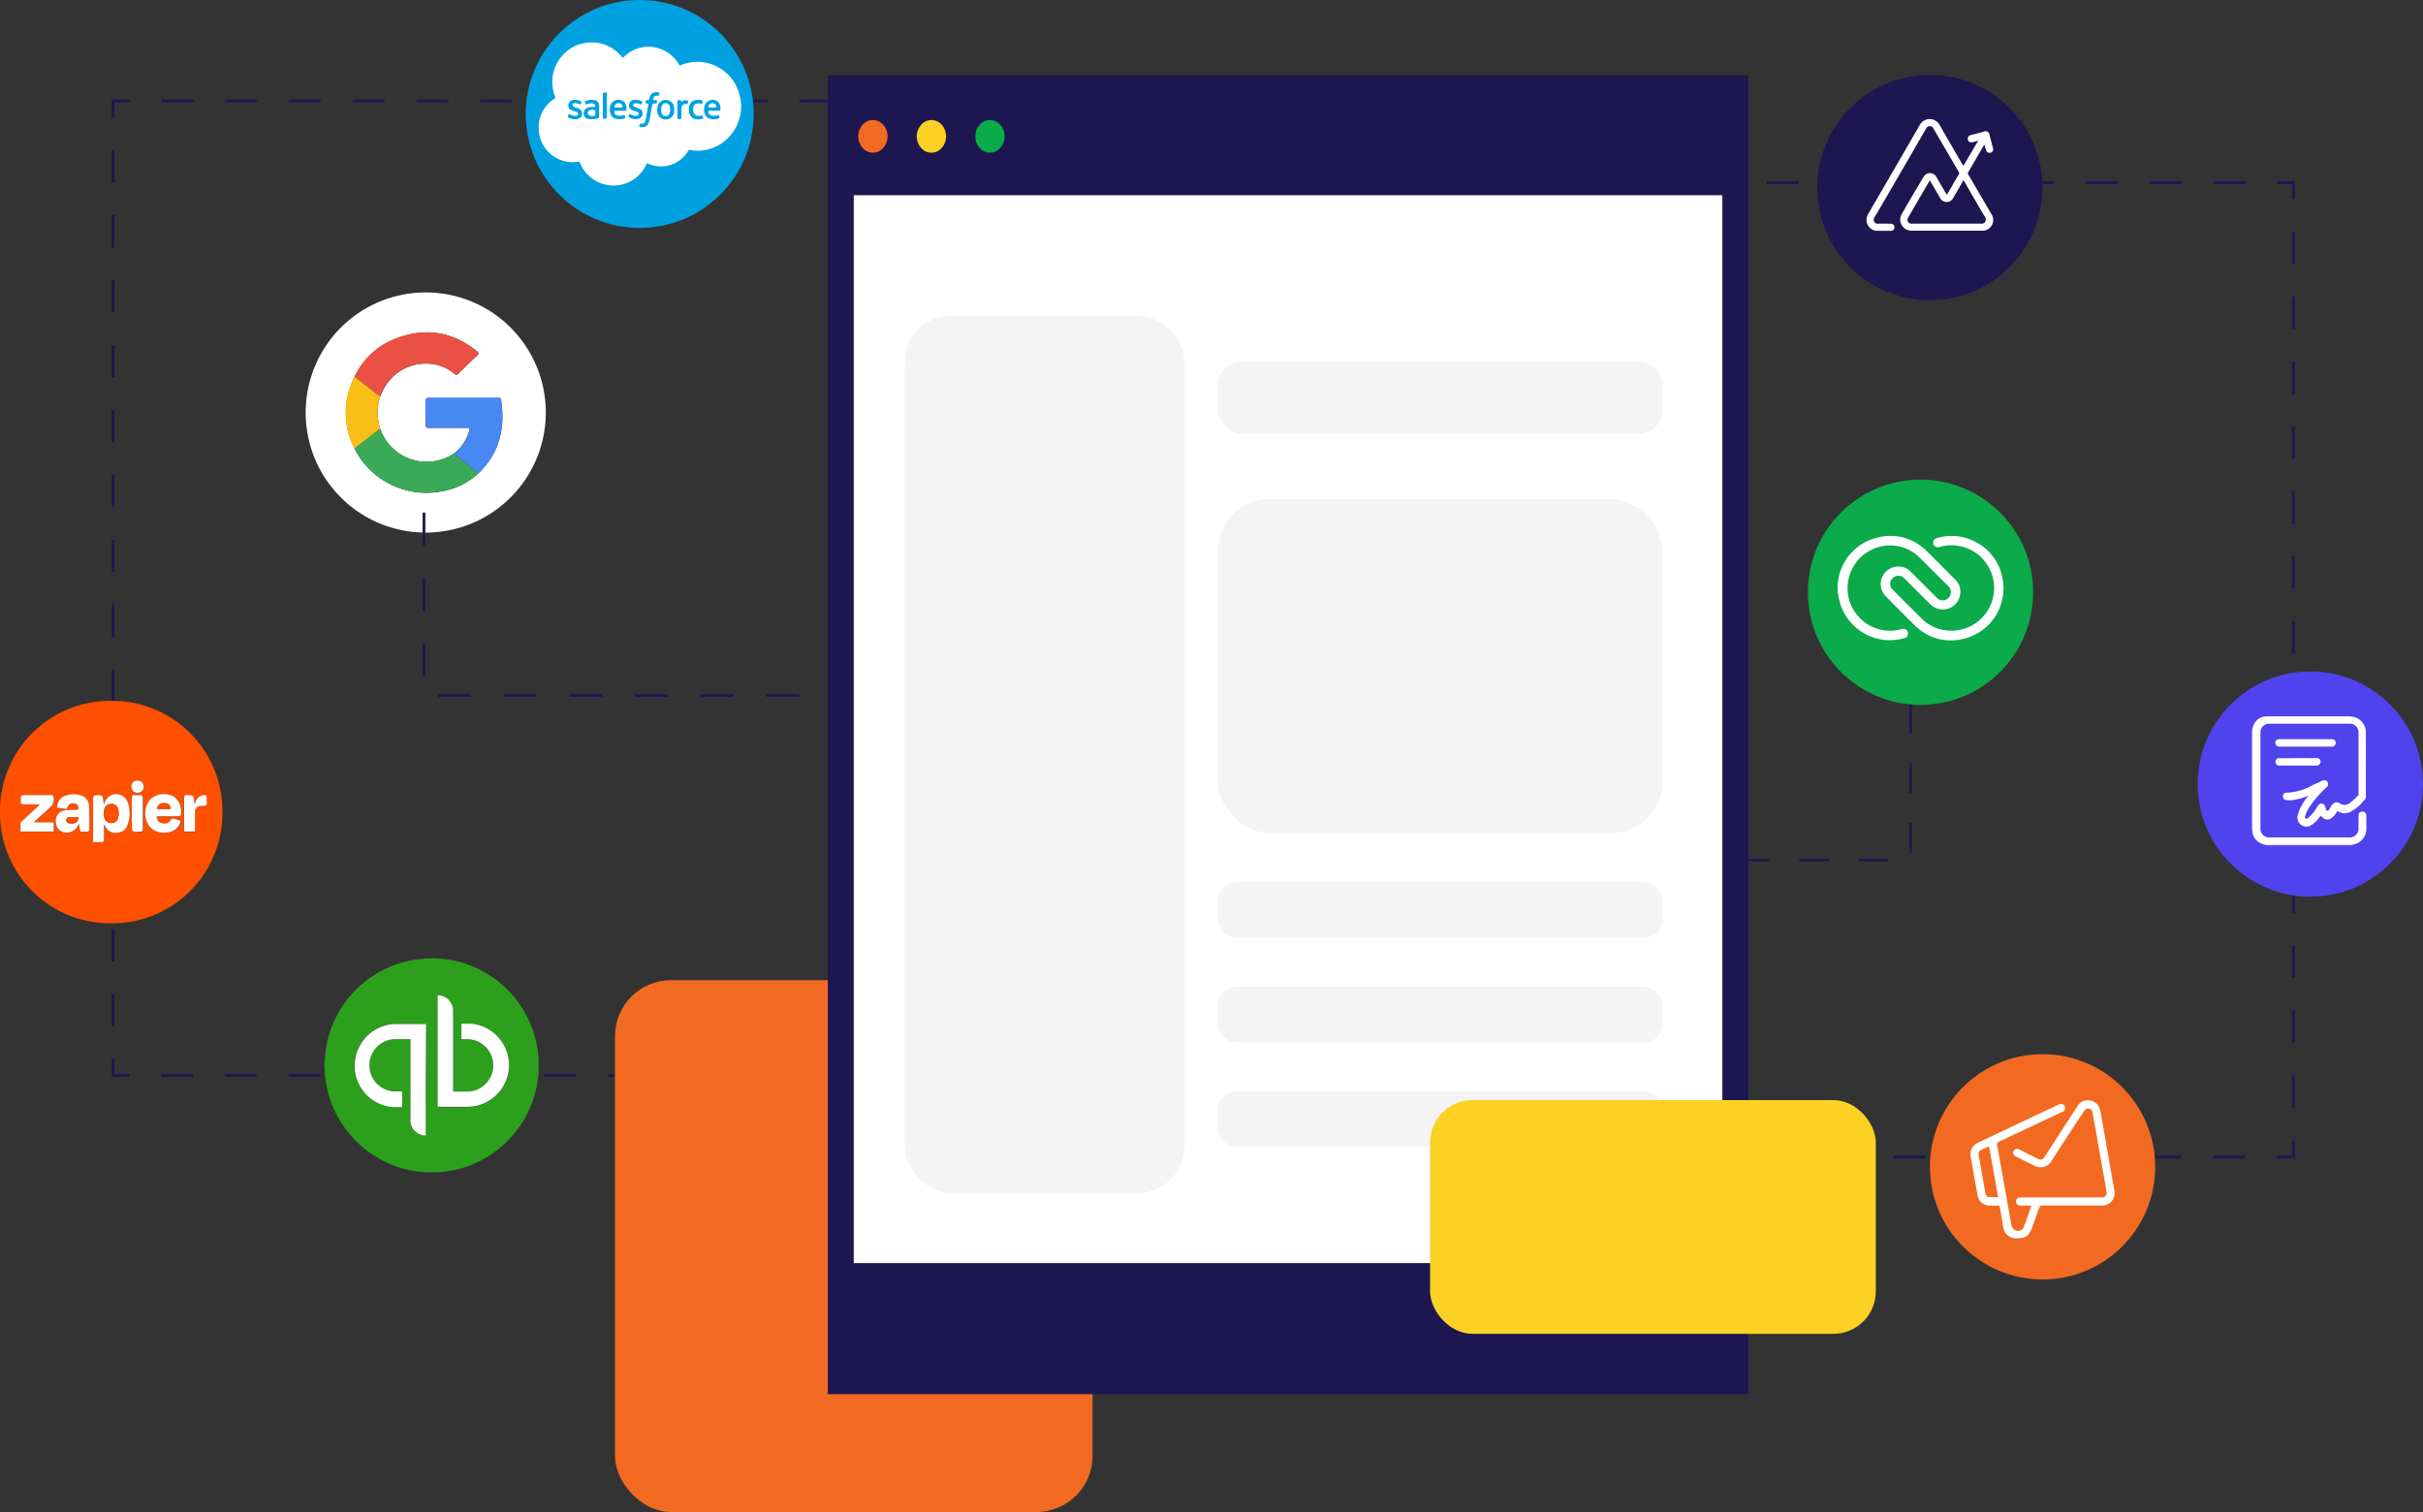 <svg xmlns="http://www.w3.org/2000/svg" viewBox="0 0 619.78 386.74"><rect x="0" y="0" width="619.78" height="386.74" fill="#333333" stroke="none"/><defs><style>.cls-1,.cls-10,.cls-18,.cls-2,.cls-3{fill:none;stroke:#1d1651;stroke-miterlimit:10;}.cls-1,.cls-18,.cls-2,.cls-3{stroke-width:0.7px;}.cls-2{stroke-dasharray:8.16 8.16;}.cls-3{stroke-dasharray:8.3 8.3;}.cls-4{fill:#00a1e1;}.cls-5{fill:#fff;}.cls-6{fill:#ff4f00;}.cls-7{fill:#2ca01c;}.cls-8{fill:#fefefe;}.cls-9{fill:#ea5144;}.cls-10{stroke-width:0.63px;stroke-dasharray:7.61;}.cls-11{fill:#0baa4b;}.cls-12{fill:#1d1651;}.cls-13{fill:#5043ee;}.cls-14{fill:#f26a21;}.cls-15{fill:#3aaa58;}.cls-16{fill:#4788f3;}.cls-17{fill:#f9bf16;}.cls-18{stroke-dasharray:8.4;}.cls-19{fill:#fbd124;}.cls-20{fill:#f4f4f4;}</style></defs><g id="Layer_2" data-name="Layer 2"><g id="Layer_1-2" data-name="Layer 1"><polyline class="cls-1" points="28.91 30.04 28.91 25.83 33.12 25.83"/><line class="cls-2" x1="41.27" y1="25.83" x2="232.93" y2="25.83"/><polyline class="cls-1" points="237.01 25.83 241.22 25.83 241.22 30.04"/><line class="cls-3" x1="241.22" y1="38.34" x2="241.22" y2="266.69"/><polyline class="cls-1" points="241.22 270.84 241.22 275.04 237.01 275.04"/><line class="cls-2" x1="228.86" y1="275.04" x2="37.2" y2="275.04"/><polyline class="cls-1" points="33.12 275.04 28.91 275.04 28.91 270.84"/><line class="cls-3" x1="28.92" y1="262.53" x2="28.92" y2="34.19"/><circle class="cls-4" cx="163.63" cy="29.15" r="29.15"/><path class="cls-5" d="M189.15,24.22a11,11,0,0,0-4.62-6.52,10.92,10.92,0,0,0-10.32-1.06c-.34.13-.34.13-.52-.16a9.33,9.33,0,0,0-1.52-1.9A8.8,8.8,0,0,0,166.58,12a8.71,8.71,0,0,0-5.38,1.29,9.07,9.07,0,0,0-1.66,1.3c-.24.21-.24.21-.44,0a8.87,8.87,0,0,0-.64-.72,9.79,9.79,0,0,0-9.08-2.81,9.37,9.37,0,0,0-5.23,2.84,9.88,9.88,0,0,0-2.83,6.21,10.1,10.1,0,0,0,.66,4.61c.13.32.12.32-.16.51a8.43,8.43,0,0,0-1.77,1.49,8.69,8.69,0,0,0-2.2,6.92,8.66,8.66,0,0,0,9.85,7.75c.58-.08.5-.07.69.37a9.24,9.24,0,0,0,8.4,5.69,9,9,0,0,0,3.31-.55,9.29,9.29,0,0,0,5.18-4.75c.21-.43.13-.45.64-.24A8.05,8.05,0,0,0,176,38.64a.48.48,0,0,1,.56-.27,9.87,9.87,0,0,0,1.92.17c.39,0,.83,0,1.29-.08A10.82,10.82,0,0,0,187,34.41,11.23,11.23,0,0,0,189.15,24.22Zm-6.24,3.27c-.23,0-.47,0-.71,0h-.75c-.19,0-.23-.07-.2-.23a1,1,0,0,1,.91-.85,1,1,0,0,1,1.05.7C183.27,27.39,183.21,27.49,182.91,27.49ZM169.33,29a2.76,2.76,0,0,1,0-1.92,1,1,0,0,1,.94-.66,1,1,0,0,1,1,.66,3.38,3.38,0,0,1,.17.94,3.2,3.2,0,0,1-.17,1,1,1,0,0,1-1,.66A.94.94,0,0,1,169.33,29Zm-10.45-1.5c-.24,0-.48,0-.72,0s-.47,0-.71,0-.28-.07-.23-.3a1,1,0,0,1,1-.79,1,1,0,0,1,1,.7C159.23,27.38,159.17,27.47,158.88,27.49Zm-8,.77a2.31,2.31,0,0,1,1.22-.05.23.23,0,0,1,.2.23v.91a.23.23,0,0,1-.21.24,2.58,2.58,0,0,1-1.14,0,.59.59,0,0,1-.51-.61A.64.64,0,0,1,150.85,28.26Z"/><path class="cls-4" d="M168,23.6a2.05,2.05,0,0,1,.54.07c.18.06.21.11.16.29a.85.85,0,0,1-.06.17c-.14.39-.14.39-.55.36a.88.88,0,0,0-1,.92.19.19,0,0,0,.2.21h.48c.28,0,.32.06.29.33v0c-.07.5-.09.53-.6.53s-.57,0-.66.57c-.21,1.15-.41,2.31-.62,3.47a4,4,0,0,1-.3,1,1.53,1.53,0,0,1-1.51,1,2.21,2.21,0,0,1-.68-.06c-.2-.06-.23-.12-.18-.31l.06-.17c.14-.37.14-.37.54-.33a.76.76,0,0,0,.88-.53,4.79,4.79,0,0,0,.25-1c.2-1.09.39-2.17.58-3.26a1.1,1.1,0,0,0,0-.18.17.17,0,0,0-.14-.2h-.12c-.14,0-.35.05-.4-.13a1,1,0,0,1,.11-.67.23.23,0,0,1,.16-.08l.27,0c.27,0,.3,0,.37-.3s.07-.31.12-.46A1.67,1.67,0,0,1,168,23.6Z"/><path class="cls-4" d="M157.53,28.32h2.35c.28,0,.33-.07.36-.34a2.78,2.78,0,0,0-.14-1.14,1.79,1.79,0,0,0-1-1.12,2.14,2.14,0,0,0-3,1.37,3.41,3.41,0,0,0,0,1.82,1.93,1.93,0,0,0,1.54,1.5,3.68,3.68,0,0,0,1.92-.05c.45-.14.49-.22.32-.66-.11-.28-.16-.32-.44-.23a3.1,3.1,0,0,1-1.32.11,1.06,1.06,0,0,1-1-.81C157.1,28.43,157.18,28.33,157.53,28.32Zm.66-1.92a1,1,0,0,1,1,.7c.08.28,0,.37-.27.39s-.48,0-.72,0-.47,0-.71,0-.28-.07-.23-.3A1,1,0,0,1,158.19,26.4Z"/><path class="cls-5" d="M158.88,27.49c-.24,0-.48,0-.72,0s-.47,0-.71,0-.28-.07-.23-.3a1,1,0,0,1,1-.79,1,1,0,0,1,1,.7C159.23,27.38,159.17,27.47,158.88,27.49Z"/><path class="cls-4" d="M181.53,28.33h2.41c.26,0,.31-.07.34-.32a3,3,0,0,0-.14-1.2,1.84,1.84,0,0,0-.95-1.08,2.14,2.14,0,0,0-2.95,1.3,3.36,3.36,0,0,0-.05,1.86,2,2,0,0,0,1.57,1.54,3.64,3.64,0,0,0,1.88-.06c.46-.14.5-.22.33-.67-.11-.27-.15-.31-.43-.22a3.19,3.19,0,0,1-1.34.11,1.08,1.08,0,0,1-1-.87C181.17,28.43,181.24,28.33,181.53,28.33Zm.63-1.92a1,1,0,0,1,1.05.7c.06.28,0,.38-.3.38s-.47,0-.71,0h-.75c-.19,0-.23-.07-.2-.23A1,1,0,0,1,182.16,26.41Z"/><path class="cls-5" d="M182.91,27.49c-.23,0-.47,0-.71,0h-.75c-.19,0-.23-.07-.2-.23a1,1,0,0,1,.91-.85,1,1,0,0,1,1.05.7C183.27,27.39,183.21,27.49,182.91,27.49Z"/><path class="cls-4" d="M153.25,26.87A1.41,1.41,0,0,0,152,25.6a3.71,3.71,0,0,0-2,.17c-.44.16-.47.23-.3.66a.67.67,0,0,0,.07.17.16.16,0,0,0,.24.1,3.57,3.57,0,0,1,.46-.16,2.27,2.27,0,0,1,1.24-.06.63.63,0,0,1,.5.69c0,.17,0,.21-.21.2s-.61,0-.9,0a2.19,2.19,0,0,0-1.09.34,1.45,1.45,0,0,0-.67,1.55,1.33,1.33,0,0,0,1.1,1.17l.2,0a6,6,0,0,0,2.27-.16c.31-.08.33-.12.33-.44s0-.86,0-1.29V27.38A2.24,2.24,0,0,0,153.25,26.87Zm-1,2.48a.23.23,0,0,1-.21.24,2.58,2.58,0,0,1-1.14,0,.59.59,0,0,1-.51-.61.64.64,0,0,1,.44-.74,2.31,2.31,0,0,1,1.22-.05.23.23,0,0,1,.2.23Z"/><path class="cls-5" d="M152.27,28.44v.91a.23.23,0,0,1-.21.24,2.58,2.58,0,0,1-1.14,0,.59.59,0,0,1-.51-.61.64.64,0,0,1,.44-.74,2.31,2.31,0,0,1,1.22-.05A.23.23,0,0,1,152.27,28.44Z"/><path class="cls-4" d="M172.35,27.07a2.15,2.15,0,0,0-4.11,0,3.5,3.5,0,0,0-.08,1.64,2.07,2.07,0,0,0,2.32,1.83A2,2,0,0,0,172.35,29a3.86,3.86,0,0,0,0-1.91ZM171.25,29a1,1,0,0,1-1,.66.94.94,0,0,1-.95-.66,2.76,2.76,0,0,1,0-1.92,1,1,0,0,1,.94-.66,1,1,0,0,1,1,.66,3.38,3.38,0,0,1,.17.94A3.2,3.2,0,0,1,171.25,29Z"/><path class="cls-5" d="M171.42,28a3.2,3.2,0,0,1-.17,1,1,1,0,0,1-1,.66.94.94,0,0,1-.95-.66,2.76,2.76,0,0,1,0-1.92,1,1,0,0,1,.94-.66,1,1,0,0,1,1,.66A3.38,3.38,0,0,1,171.42,28Z"/><path class="cls-4" d="M147.12,25.54a2.86,2.86,0,0,1,1.34.29c.26.12.29.2.21.47a.56.56,0,0,0,0,.12c-.13.34-.15.35-.5.21a2.69,2.69,0,0,0-1.08-.23l-.24,0a.48.48,0,0,0-.42.38c0,.19.05.35.27.49a2.49,2.49,0,0,0,.59.23,6.37,6.37,0,0,1,.79.3,1.25,1.25,0,0,1,.83,1.23,1.34,1.34,0,0,1-1,1.34,3,3,0,0,1-2.48-.33.26.26,0,0,1-.13-.36c0-.11.08-.23.13-.34s.14-.21.32-.12l.21.12a2.36,2.36,0,0,0,1.3.3.7.7,0,0,0,.37-.11.46.46,0,0,0,0-.81,1.43,1.43,0,0,0-.38-.17l-.83-.28a1.36,1.36,0,0,1-.3-.13,1.19,1.19,0,0,1-.74-1.14,1.35,1.35,0,0,1,.73-1.26A1.87,1.87,0,0,1,147.12,25.54Z"/><path class="cls-4" d="M162.68,25.54a2.7,2.7,0,0,1,1.35.3c.27.13.29.2.19.47-.18.49-.18.48-.61.29a2.49,2.49,0,0,0-1.05-.2,1,1,0,0,0-.3.05.47.47,0,0,0-.33.36.42.42,0,0,0,.22.43,1.59,1.59,0,0,0,.29.15l.77.27a2.34,2.34,0,0,1,.62.29A1.34,1.34,0,0,1,164,30a1.49,1.49,0,0,1-.76.41,3.09,3.09,0,0,1-2.21-.34c-.28-.16-.29-.2-.19-.51.16-.48.17-.49.61-.25a2.3,2.3,0,0,0,1.3.31.88.88,0,0,0,.32-.07.49.49,0,0,0,.31-.44.46.46,0,0,0-.27-.44,4.19,4.19,0,0,0-.59-.22,5.73,5.73,0,0,1-.82-.3,1.23,1.23,0,0,1-.8-1.31,1.36,1.36,0,0,1,.91-1.21A2,2,0,0,1,162.68,25.54Z"/><path class="cls-4" d="M176.19,28.07a2.54,2.54,0,0,1,.36-1.53,2,2,0,0,1,1.25-.92,3.38,3.38,0,0,1,1.73.05c.26.08.28.14.21.4,0,0,0,0,0,.05-.15.45-.15.46-.59.37a2.26,2.26,0,0,0-.86,0,1.1,1.1,0,0,0-.88.71,2.26,2.26,0,0,0,0,1.62,1.15,1.15,0,0,0,1.08.81,2.48,2.48,0,0,0,.9-.08c.24-.07.29,0,.38.21.21.51.18.57-.35.69a3.73,3.73,0,0,1-1.29.06,2.1,2.1,0,0,1-1.87-2.07C176.18,28.27,176.19,28.14,176.19,28.07Z"/><path class="cls-4" d="M154.21,27V24c0-.29.06-.33.34-.34a2.94,2.94,0,0,1,.42,0c.2,0,.24.07.26.26a1.93,1.93,0,0,1,0,.24v5.72c0,.47,0,.48-.49.49s-.54,0-.54-.54Z"/><path class="cls-4" d="M174.27,26a.53.53,0,0,0,.26-.13,1.66,1.66,0,0,1,1.27-.17c.24,0,.27.11.2.34l0,.11c-.2.52-.18.45-.61.43a1,1,0,0,0-1,.77,2.15,2.15,0,0,0-.08.62v2.17c0,.24-.07.29-.32.3h-.48a.23.23,0,0,1-.23-.23c0-.08,0-.16,0-.24V26.1c0-.44,0-.47.48-.48h.12C174.14,25.63,174.16,25.65,174.27,26Z"/><path class="cls-6" d="M0,208v-.57a28.16,28.16,0,0,1,28.16-28.16h.57A28.16,28.16,0,0,1,56.89,207.4V208a28.16,28.16,0,0,1-28.16,28.16h-.57A28.16,28.16,0,0,1,0,208Zm26.59,2.92c.15.21.2.25.23.31A2.81,2.81,0,0,0,30,213a2.91,2.91,0,0,0,2.65-2.12,8.16,8.16,0,0,0,0-5.7,3.12,3.12,0,0,0-5.89.05,4.58,4.58,0,0,1-.18.47c-.07-.35-.13-.6-.16-.86-.19-1.45-.19-1.41-1.68-1.46-.69,0-.94.14-.93.89,0,3.43,0,6.87,0,10.3,0,.26,0,.51,0,.83.74,0,1.43,0,2.11,0,.5,0,.66-.16.66-.65C26.57,213.52,26.59,212.29,26.59,210.89Zm-6.07,1.85c.67,0,1.31,0,1.94,0a.65.65,0,0,0,.41-.49c0-2,0-4.08-.09-6.11a2.87,2.87,0,0,0-2.37-2.75,6.31,6.31,0,0,0-3.5.08,3.16,3.16,0,0,0-2.27,3.15l2.42.33c.13-.29.21-.53.33-.76a1.5,1.5,0,0,1,1.74-.62,1.06,1.06,0,0,1,.91.95c.08.45-.05.66-.54.66-.86,0-1.71,0-2.56.07a2.77,2.77,0,0,0-2.64,3.34,2.71,2.71,0,0,0,3.33,2.35,3.15,3.15,0,0,0,2.52-2.31Zm19.55-3.92h.77c1.61,0,3.23,0,4.84,0,.21,0,.56-.19.61-.36a4.64,4.64,0,0,0-1.77-4.71,5.36,5.36,0,0,0-5.91.59,5.68,5.68,0,0,0-.53,6.77c1.4,2.08,4.4,2.29,6.2,1.44a3.75,3.75,0,0,0,2-2.59c-.72-.21-1.37-.42-2-.56-.15,0-.41.16-.52.32a1.83,1.83,0,0,1-2.19.84C40.56,210.33,40.19,209.91,40.07,208.82Zm-30-3.08.1.16-.67.61c-1.27,1.18-2.54,2.35-3.8,3.54a1.07,1.07,0,0,0-.39.55c0,.68,0,1.36,0,2.1h8.58c0-.62,0-1.18,0-1.75s-.18-.6-.63-.59c-.92,0-1.85,0-2.77,0H8.68l4.15-3.78a2.66,2.66,0,0,0,.75-3.2H7c-1.65,0-1.63,0-1.63,1.68,0,.52.15.71.69.69C7.38,205.72,8.71,205.74,10,205.74Zm39.69,7a1.19,1.19,0,0,0,.08-.17c0-1.59,0-3.18,0-4.76a1.46,1.46,0,0,1,1.44-1.61c.5-.06,1.22,0,1.44-.24s.08-1,.09-1.52c0-.16,0-.33,0-.5,0-.41-.16-.52-.55-.52a2.37,2.37,0,0,0-2.2,1.52c-.09.22-.18.44-.33.78,0-.35,0-.54-.08-.72-.26-1.6-.26-1.57-1.88-1.59-.62,0-.74.22-.73.78,0,2.63,0,5.26,0,7.9,0,.2,0,.41,0,.65Zm-15.91-9.31c0,.41,0,.71,0,1q0,3.12,0,6.25c0,2.26,0,2.25,2.26,2.09.36,0,.56-.12.55-.53,0-2.77,0-5.54,0-8.31a.72.72,0,0,0-.46-.5C35.36,203.35,34.63,203.39,33.81,203.39Zm2.93-2.18a1.48,1.48,0,0,0-1.57-1.54,1.51,1.51,0,0,0-1.57,1.56,1.55,1.55,0,0,0,1.59,1.55A1.5,1.5,0,0,0,36.74,201.21Z"/><path class="cls-5" d="M26.59,210.89c0,1.4,0,2.63,0,3.86,0,.49-.16.68-.66.65-.68,0-1.37,0-2.11,0,0-.32,0-.57,0-.83,0-3.43,0-6.87,0-10.3,0-.75.24-.91.93-.89,1.49,0,1.49,0,1.68,1.46,0,.26.09.51.16.86a4.58,4.58,0,0,0,.18-.47,3.12,3.12,0,0,1,5.89-.05,8.16,8.16,0,0,1,0,5.7A2.91,2.91,0,0,1,30,213a2.81,2.81,0,0,1-3.14-1.79C26.79,211.14,26.74,211.1,26.59,210.89Zm3.75-2.78c0-.29,0-.55-.06-.81a1.68,1.68,0,0,0-1.83-1.65,1.72,1.72,0,0,0-1.81,1.7,7.3,7.3,0,0,0,0,1.55,1.77,1.77,0,0,0,1.7,1.6,1.69,1.69,0,0,0,1.89-1.44A8.08,8.08,0,0,0,30.34,208.11Z"/><path class="cls-5" d="M20.52,212.74l-.37-2.13a3.15,3.15,0,0,1-2.52,2.31,2.71,2.71,0,0,1-3.33-2.35,2.77,2.77,0,0,1,2.64-3.34c.85-.06,1.7-.07,2.56-.07.49,0,.62-.21.54-.66a1.06,1.06,0,0,0-.91-.95,1.5,1.5,0,0,0-1.74.62c-.12.23-.2.47-.33.76l-2.42-.33a3.16,3.16,0,0,1,2.27-3.15,6.31,6.31,0,0,1,3.5-.08,2.87,2.87,0,0,1,2.37,2.75c.1,2,.09,4.07.09,6.11a.65.65,0,0,1-.41.49C21.83,212.78,21.19,212.74,20.52,212.74ZM20,209c-.76,0-1.49,0-2.22,0a.75.75,0,0,0-.8.8.78.78,0,0,0,.81.81,4.6,4.6,0,0,0,1.05,0A1.36,1.36,0,0,0,20,209Z"/><path class="cls-5" d="M40.07,208.82c.12,1.09.49,1.51,1.45,1.73a1.83,1.83,0,0,0,2.19-.84c.11-.16.37-.35.52-.32.66.14,1.31.35,2,.56a3.75,3.75,0,0,1-2,2.59c-1.8.85-4.8.64-6.2-1.44a5.68,5.68,0,0,1,.53-6.77,5.36,5.36,0,0,1,5.91-.59,4.64,4.64,0,0,1,1.77,4.71c0,.17-.4.35-.61.36-1.61,0-3.23,0-4.84,0Zm3.59-1.92A1.47,1.47,0,0,0,42,205.44a1.61,1.61,0,0,0-1.84,1.46Z"/><path class="cls-5" d="M10,205.74c-1.32,0-2.65,0-4,0-.54,0-.68-.17-.69-.69,0-1.68,0-1.68,1.63-1.68h6.58a2.66,2.66,0,0,1-.75,3.2l-4.15,3.78h1.76c.92,0,1.85,0,2.77,0,.45,0,.66.11.63.59s0,1.13,0,1.75H5.25c0-.74,0-1.42,0-2.1a1.07,1.07,0,0,1,.39-.55c1.26-1.19,2.53-2.36,3.8-3.54l.67-.61Z"/><path class="cls-5" d="M49.72,212.7H47.08c0-.24,0-.45,0-.65,0-2.64,0-5.27,0-7.9,0-.56.11-.79.73-.78,1.62,0,1.62,0,1.88,1.59,0,.18,0,.37.08.72.15-.34.24-.56.33-.78a2.37,2.37,0,0,1,2.2-1.52c.39,0,.59.11.55.52,0,.17,0,.34,0,.5,0,.52.16,1.19-.09,1.52s-.94.18-1.44.24a1.46,1.46,0,0,0-1.44,1.61c0,1.58,0,3.17,0,4.76A1.19,1.19,0,0,1,49.72,212.7Z"/><path class="cls-5" d="M33.81,203.39c.82,0,1.55,0,2.28,0a.72.72,0,0,1,.46.5c0,2.77,0,5.54,0,8.31,0,.41-.19.51-.55.53-2.26.16-2.26.17-2.26-2.09q0-3.14,0-6.25C33.77,204.1,33.79,203.8,33.81,203.39Z"/><path class="cls-5" d="M36.74,201.21a1.5,1.5,0,0,1-1.55,1.57,1.55,1.55,0,0,1-1.59-1.55,1.51,1.51,0,0,1,1.57-1.56A1.48,1.48,0,0,1,36.74,201.21Z"/><path class="cls-6" d="M30.34,208.11a8.08,8.08,0,0,1-.1.95,1.69,1.69,0,0,1-1.89,1.44,1.77,1.77,0,0,1-1.7-1.6,7.3,7.3,0,0,1,0-1.55,1.72,1.72,0,0,1,1.81-1.7,1.68,1.68,0,0,1,1.83,1.65C30.31,207.56,30.32,207.82,30.34,208.11Z"/><path class="cls-6" d="M20,209a1.36,1.36,0,0,1-1.16,1.59,4.6,4.6,0,0,1-1.05,0,.78.78,0,0,1-.81-.81.75.75,0,0,1,.8-.8C18.51,209,19.24,209,20,209Z"/><path class="cls-6" d="M43.66,206.9h-3.5A1.61,1.61,0,0,1,42,205.44,1.47,1.47,0,0,1,43.66,206.9Z"/><path class="cls-7" d="M137.77,270.17v4.65c-.1,0-.08.09-.08.15,0,.4-.08.81-.13,1.21a25.46,25.46,0,0,1-.67,3.35,27,27,0,0,1-4.52,9.35,27.55,27.55,0,0,1-5.78,5.73,27.24,27.24,0,0,1-12.71,5.06c-.42.05-.84.1-1.27.13-.06,0-.15,0-.17.08h-4c0-.11-.11-.07-.17-.08a25.58,25.58,0,0,1-3-.4,27,27,0,0,1-7.9-2.83A27.35,27.35,0,0,1,83.25,276c-.09-.77-.16-1.54-.19-2.31,0-.08,0-.18-.06-.24v-2.24c.11,0,.08-.13.08-.2,0-.38,0-.76.09-1.13a26.84,26.84,0,0,1,.62-3.78,27.3,27.3,0,0,1,23.69-20.79c.37,0,.74-.08,1.11-.09.06,0,.16,0,.17-.08h3.33c0,.1.1.08.15.08l.61,0a27.51,27.51,0,0,1,3.83.61,27.35,27.35,0,0,1,17.25,12.63,27.14,27.14,0,0,1,2.78,6.34,28,28,0,0,1,.81,3.74c.07.49.13,1,.17,1.48C137.69,270.08,137.67,270.17,137.77,270.17Zm-25.83-1.33V282.9c0,.29,0,.26.26.26h7.19a12,12,0,0,0,1.89-.15,10.29,10.29,0,0,0,3.79-1.41,10.63,10.63,0,0,0,2.25-16.36,10.41,10.41,0,0,0-4.12-2.73,10.69,10.69,0,0,0-2.73-.61c-.76-.07-1.52,0-2.28,0-.16,0-.17,0-.17.16v3.62c0,.17,0,.17.17.17h1.23a6.86,6.86,0,0,1,2.15.34,6.67,6.67,0,0,1,4.55,5.66A6.39,6.39,0,0,1,125,276.3a6.59,6.59,0,0,1-5.51,2.9c-1.1,0-2.19,0-3.29,0-.28,0-.28,0-.28-.3V258.55a4,4,0,0,0-.83-2.46,3.88,3.88,0,0,0-2.85-1.52c-.3,0-.28-.07-.28.27Zm-3,7.32v-14a1,1,0,0,1,0-.17c0-.11-.05-.15-.15-.14h-7.4a10.66,10.66,0,0,0-10.59,9.06,10.1,10.1,0,0,0,0,3.38,10.64,10.64,0,0,0,9.55,8.81c.78.07,1.55,0,2.32,0,.13,0,.14-.06.14-.16v-3.63c0-.16,0-.16-.16-.16h-1.49a6.69,6.69,0,0,1-.08-13.38c1.18,0,2.37,0,3.55,0,.37,0,.31,0,.31.32,0,6.72,0,13.43,0,20.15a5.49,5.49,0,0,0,0,.81,3.94,3.94,0,0,0,3.63,3.36c.33,0,.28,0,.28-.27Z"/><path class="cls-8" d="M111.94,268.84v-14c0-.34,0-.29.28-.27a3.88,3.88,0,0,1,2.85,1.52,4,4,0,0,1,.83,2.46V278.9c0,.3,0,.3.28.3,1.1,0,2.19,0,3.29,0a6.59,6.59,0,0,0,5.51-2.9,6.39,6.39,0,0,0,1.14-4.49,6.67,6.67,0,0,0-4.55-5.66,6.86,6.86,0,0,0-2.15-.34h-1.23c-.16,0-.17,0-.17-.17V262c0-.16,0-.16.17-.16.76,0,1.52,0,2.28,0a10.69,10.69,0,0,1,2.73.61,10.41,10.41,0,0,1,4.12,2.73,10.61,10.61,0,0,1,2.61,4.91,10.48,10.48,0,0,1,.25,2.85,10.63,10.63,0,0,1-5.11,8.6,10.29,10.29,0,0,1-3.79,1.41,12,12,0,0,1-1.89.15H112.2c-.28,0-.26,0-.26-.26Z"/><path class="cls-8" d="M108.9,276.16v14c0,.31,0,.3-.28.27a3.94,3.94,0,0,1-3.63-3.36,5.49,5.49,0,0,1,0-.81c0-6.72,0-13.43,0-20.15,0-.35.06-.32-.31-.32-1.18,0-2.37,0-3.55,0a6.69,6.69,0,0,0,.08,13.38h1.49c.15,0,.16,0,.16.16V283c0,.1,0,.17-.14.16-.77,0-1.54,0-2.32,0a10.6,10.6,0,0,1-9.55-8.81,10.1,10.1,0,0,1,0-3.38,10.66,10.66,0,0,1,10.59-9.06h7.4c.1,0,.16,0,.15.14a1,1,0,0,0,0,.17Z"/><path class="cls-5" d="M78.19,105.44a30.71,30.71,0,1,1,30.55,30.78A30.68,30.68,0,0,1,78.19,105.44Zm44.2,15.61c5.39-5.16,6.87-11.53,5.79-18.7-.07-.48-.34-.58-.79-.58q-8.88,0-17.76,0c-.57,0-.75.15-.74.73,0,2.07,0,4.15,0,6.22,0,.58.18.73.74.72,3.14,0,6.27,0,9.41,0,1.16,0,1.19,0,.84,1.21a10.91,10.91,0,0,1-3.82,5.38,12.57,12.57,0,0,1-18.83-6.41,13.64,13.64,0,0,1,0-8.17c.17-.38.32-.75.49-1.13,3.58-7.85,13.14-9.35,18.6-4.67.39.33.61.27.94-.06C118.84,94,120.41,92.47,122,91c.52-.49.48-.74,0-1.17-6.5-5.21-13.65-6.14-21.27-3a19.18,19.18,0,0,0-10,9.54,19.81,19.81,0,0,0,0,18.37c.22.43.42.88.68,1.3a20.61,20.61,0,0,0,21.9,9.59A18,18,0,0,0,122.39,121.05Z"/><path class="cls-9" d="M90.66,96.34a19.18,19.18,0,0,1,10-9.54c7.62-3.14,14.77-2.21,21.27,3,.53.43.57.68,0,1.17-1.62,1.5-3.19,3.06-4.77,4.61-.33.33-.55.39-.94.06-5.46-4.68-15-3.18-18.6,4.67-.17.38-.32.75-.49,1.13Z"/><polyline class="cls-1" points="374.32 50.94 374.32 46.74 378.53 46.74"/><line class="cls-2" x1="386.68" y1="46.74" x2="578.35" y2="46.74"/><polyline class="cls-1" points="582.42 46.74 586.63 46.74 586.63 50.94"/><line class="cls-3" x1="586.63" y1="59.25" x2="586.63" y2="287.6"/><polyline class="cls-1" points="586.63 291.75 586.63 295.95 582.42 295.95"/><line class="cls-2" x1="574.27" y1="295.95" x2="382.61" y2="295.95"/><polyline class="cls-1" points="378.53 295.95 374.32 295.95 374.32 291.75"/><line class="cls-3" x1="374.33" y1="283.44" x2="374.33" y2="55.1"/><polyline class="cls-10" points="429.8 220 488.76 220 488.76 166.75"/><circle class="cls-11" cx="491.25" cy="151.49" r="28.81"/><circle class="cls-12" cx="493.65" cy="47.98" r="28.81"/><circle class="cls-13" cx="590.96" cy="200.55" r="28.81"/><circle class="cls-14" cx="522.47" cy="298.45" r="28.81"/><path class="cls-5" d="M502.23,42.4,506,36c-.5.13-.9.24-1.3.33a1.55,1.55,0,0,1-.56.08.88.88,0,0,1-.8-.84.9.9,0,0,1,.73-1c1-.27,1.95-.52,2.93-.78.21-.06.42-.13.64-.18a.94.94,0,0,1,1.21.71c.31,1.17.62,2.34.92,3.51a.91.91,0,0,1-1,1.25.89.89,0,0,1-.77-.73L507.59,37a1.51,1.51,0,0,0-.16.2c-1.34,2.3-2.67,4.6-4,6.89-.12.2-.05.32,0,.49q3,5.13,6,10.26a2.68,2.68,0,0,1,0,2.86A2.65,2.65,0,0,1,507,59c-6,0-12.06,0-18.09,0a2.83,2.83,0,0,1-2.47-4.23c1.1-1.93,2.22-3.84,3.33-5.75L492,45.31a1.87,1.87,0,0,1,3.34,0c.82,1.4,1.62,2.79,2.43,4.19l.2.31.2-.29c1-1.67,1.93-3.35,2.91-5a.41.41,0,0,0,0-.46L494.5,32.78a1,1,0,0,0-1.79.06L485.49,45.3c-2,3.42-3.95,6.85-6,10.25a1.05,1.05,0,0,0,1,1.67c1.06-.06,2.13,0,3.2,0a.9.9,0,0,1,.82,1.27.81.81,0,0,1-.78.55c-1.24,0-2.47,0-3.71,0a2.79,2.79,0,0,1-2.58-2.93,3.06,3.06,0,0,1,.43-1.38q6.62-11.41,13.23-22.83a2.88,2.88,0,0,1,5,0c1.93,3.4,3.92,6.77,5.88,10.16Zm0,3.73c-.1.16-.17.28-.24.41l-2.37,4.08a1.87,1.87,0,0,1-3.37,0l-2.42-4.16c-.05-.09-.12-.18-.2-.3l-.2.31-2,3.42c-1.11,1.91-2.21,3.82-3.32,5.72a1,1,0,0,0-.18.84,1,1,0,0,0,1.1.76c5.91,0,11.83,0,17.74,0a1.06,1.06,0,0,0,1-1.66c-1.82-3-3.56-6.11-5.34-9.16A3.11,3.11,0,0,0,502.22,46.13Z"/><path class="cls-5" d="M470,149.66c.06-.38.13-.75.18-1.13a13.17,13.17,0,0,1,9.95-11A13,13,0,0,1,492.86,141c2.44,2.38,4.82,4.8,7.23,7.21a4.3,4.3,0,0,1,1.17,4.42,4.47,4.47,0,0,1-7.34,2.07c-1.44-1.36-2.81-2.78-4.21-4.18-.89-.87-1.76-1.76-2.65-2.64a2.06,2.06,0,0,0-2.93,0,2,2,0,0,0,0,2.94c2.5,2.51,5,5,7.52,7.5a10.46,10.46,0,0,0,6.22,2.92,10.92,10.92,0,1,0-1.69-21.35,1.31,1.31,0,0,1-1.28-.2,1.17,1.17,0,0,1,.38-2,11.65,11.65,0,0,1,2.18-.49,12.85,12.85,0,0,1,7.3,1.14,13,13,0,0,1,7.48,9.69,13.25,13.25,0,0,1-10.37,15.45,12.85,12.85,0,0,1-12-3.45c-2.56-2.45-5-5-7.51-7.51a4.46,4.46,0,0,1,2.48-7.54,4.35,4.35,0,0,1,4,1.35c2.21,2.2,4.4,4.41,6.61,6.6a2.06,2.06,0,0,0,3.5-1,2,2,0,0,0-.6-2L491,142.61a10.48,10.48,0,0,0-4.92-2.78,10.91,10.91,0,1,0-4.61,21.32,11.09,11.09,0,0,0,5-.25,1.17,1.17,0,0,1,1.55,1.34,1.12,1.12,0,0,1-.95,1,13.55,13.55,0,0,1-4.83.46,13.31,13.31,0,0,1-12-11.4c-.05-.37-.12-.75-.18-1.13Z"/><path class="cls-5" d="M601.68,183.32a4,4,0,0,1,3.47,3.68c.05,5.45,0,10.9,0,16.34a1.87,1.87,0,0,0-1.86,0l0-10c0-1.94,0-3.87,0-5.8a2.24,2.24,0,0,0-2.41-2.43q-10.15,0-20.31,0a2.22,2.22,0,0,0-2.37,2.39q0,12.09,0,24.19a2.27,2.27,0,0,0,2.55,2.51h20a2.29,2.29,0,0,0,2.54-2.53c0-1,0-1.91,0-2.86s.33-1.2,1-1.21,1,.38,1,1.18c0,1.08,0,2.15,0,3.23a4.08,4.08,0,0,1-3.32,4c-.1,0-.19,0-.23.14h-.29a1.08,1.08,0,0,0-.64-.07H580.58a1.08,1.08,0,0,0-.64.07h-.3c-2.56-.61-3.59-1.94-3.59-4.63q0-11.94,0-23.88a4.58,4.58,0,0,1,.36-2.07,3.58,3.58,0,0,1,3.47-2.34h21A2.71,2.71,0,0,1,601.68,183.32Z"/><path class="cls-5" d="M579.94,216.2c.18-.24.45-.14.68-.15h20c.23,0,.49-.1.68.14Z"/><path class="cls-5" d="M604.62,204.78a9.94,9.94,0,0,1-3.13,2.71,3.11,3.11,0,0,1-3.27.12c-.28-.17-.4-.09-.56.17a4.72,4.72,0,0,1-1.23,1.44A1.72,1.72,0,0,1,594,209c-.35-.36-.49-.28-.75.07a7.55,7.55,0,0,1-1.8,1.81,2.3,2.3,0,0,1-2.8.15,2.39,2.39,0,0,1-.88-2.67,12.46,12.46,0,0,1,2.39-4.41l.36-.47a14.09,14.09,0,0,1-4.28,1.18,8.08,8.08,0,0,1-1.39,0,.92.92,0,0,1-.89-1,.86.86,0,0,1,.94-.91,13.8,13.8,0,0,0,6.21-1.71c.95-.45,1.9-.88,2.86-1.31a1,1,0,0,1,1.41.33c.32.54.07,1-.34,1.36a28.2,28.2,0,0,0-4.33,5.05,7.78,7.78,0,0,0-1.05,2.24c-.06.22-.14.5.11.67s.46-.05.64-.19a9.66,9.66,0,0,0,2.31-2.81c.28-.47.57-.94,1.23-.84s.73.56.88,1c.1.32.16.79.48.84s.49-.41.68-.69c.08-.12.15-.25.22-.37.62-1.06,1.39-1.39,2.44-.75a2.11,2.11,0,0,0,2.55-.27,20.31,20.31,0,0,0,2-1.88A2.76,2.76,0,0,0,604.62,204.78Z"/><path class="cls-5" d="M596.79,189.11a.88.88,0,0,1,.63,1.14c-.14.57-.57.73-1.11.73H583.14a1,1,0,0,1-1.09-.78.86.86,0,0,1,.68-1.1,2.71,2.71,0,0,0,.8,0q6.24,0,12.46,0A3.07,3.07,0,0,0,596.79,189.11Z"/><path class="cls-5" d="M592.83,193.93a.86.86,0,0,1,.73,1.08,1,1,0,0,1-1.06.8h-9.44a.94.94,0,0,1-1-.84.86.86,0,0,1,.69-1c2.27.1,4.54,0,6.81,0A30.06,30.06,0,0,0,592.83,193.93Z"/><path class="cls-5" d="M604.62,204.78c-1-.08-1.22-.32-1.38-1.23l.06-.2c.77-.72,1.13-.72,1.86,0A1.33,1.33,0,0,1,604.62,204.78Z"/><path class="cls-5" d="M596.79,189.11c-.19.16-.42.1-.63.1h-12.8c-.21,0-.44.07-.63-.11,2.52,0,5,0,7.55,0C592.45,189.06,594.62,189.09,596.79,189.11Z"/><path class="cls-5" d="M592.83,193.93c-.15.17-.36.12-.55.12h-9c-.19,0-.4,0-.56-.11C586.1,193.87,589.47,193.88,592.83,193.93Z"/><path class="cls-5" d="M519.5,308.37h-2.31a3.16,3.16,0,0,1-.76-.07.93.93,0,0,1-.72-1,.9.9,0,0,1,.7-.95,3.17,3.17,0,0,1,.82-.08h19.85c.2,0,.41,0,.61,0a1.12,1.12,0,0,0,1.15-1.4q-.89-5.1-1.79-10.2c-.57-3.25-1.15-6.49-1.72-9.74,0-.15-.05-.3-.08-.45a1.05,1.05,0,0,0-.87-.9,1.08,1.08,0,0,0-1.2.47l-2.08,3.12q-3.18,4.88-6.34,9.76a3.17,3.17,0,0,1-2.52,1.63,3.48,3.48,0,0,1-1.63-.29c-1.72-.8-3.41-1.68-5.1-2.54a.93.93,0,0,1-.47-1.29,1,1,0,0,1,1.35-.48c.85.4,1.68.85,2.51,1.27l2,1c1.17.58,1.57.48,2.29-.63q3-4.64,6-9.28c.75-1.15,1.49-2.3,2.24-3.44a3,3,0,0,1,3.08-1.4,3.05,3.05,0,0,1,2.66,2.38c.23.87.35,1.78.51,2.67q1.56,8.91,3.13,17.81a3.2,3.2,0,0,1-3.41,4H526.79c-1.47,0-2.94,0-4.41,0a.66.66,0,0,0-.74.51c-.58,1.67-1.2,3.32-1.8,5-.83,2.32-1.66,2.9-4.15,2.89a3.21,3.21,0,0,1-3.23-2.67c-.15-.83-.28-1.68-.43-2.52s-.34-1.85-.48-2.77c-.05-.31-.18-.4-.48-.4H509a3.17,3.17,0,0,1-3.17-2.66c-.6-3.34-1.18-6.69-1.76-10a3.21,3.21,0,0,1,1.91-3.46c2.11-1,4.24-2,6.35-3l14-6.61a3.13,3.13,0,0,1,.72-.27,1,1,0,0,1,1.14.66,1,1,0,0,1-.41,1.21,4.74,4.74,0,0,1-.5.26c-5.3,2.5-10.6,5-15.91,7.49a.74.74,0,0,0-.5,1q1.83,10.17,3.62,20.34a1.71,1.71,0,0,0,2.6,1.22,1.26,1.26,0,0,0,.53-.59c.65-1.74,1.27-3.5,1.89-5.25A1.47,1.47,0,0,0,519.5,308.37Zm-10.73-15.16c-.78.36-1.47.65-2.13,1a1,1,0,0,0-.52,1.19c.12.69.23,1.38.36,2.07.45,2.57.91,5.14,1.36,7.71.09.5.31,1,.81,1a22,22,0,0,0,2.45,0Z"/><path class="cls-15" d="M97.23,109.61A12.57,12.57,0,0,0,116.06,116c.2.18.4.36.61.53l5.72,4.5a18,18,0,0,1-9.16,4.55A20.61,20.61,0,0,1,91.33,116c-.26-.42-.46-.87-.68-1.3Z"/><path class="cls-16" d="M122.39,121.05l-5.72-4.5c-.21-.17-.41-.35-.61-.53a10.91,10.91,0,0,0,3.82-5.38c.35-1.16.32-1.21-.84-1.21-3.14,0-6.27,0-9.41,0-.56,0-.75-.14-.74-.72,0-2.07,0-4.15,0-6.22,0-.58.17-.73.74-.73q8.88,0,17.76,0c.45,0,.72.1.79.58C129.26,109.52,127.78,115.89,122.39,121.05Z"/><path class="cls-17" d="M97.23,109.61l-6.58,5.1a19.81,19.81,0,0,1,0-18.37l6.57,5.1A13.64,13.64,0,0,0,97.23,109.61Z"/><polyline class="cls-18" points="108.45 131.1 108.45 177.91 211.22 177.91"/><rect class="cls-14" x="157.3" y="250.71" width="122.17" height="136.03" rx="14.36"/><rect class="cls-12" x="211.74" y="19.27" width="235.47" height="337.33"/><rect class="cls-5" x="218.38" y="49.94" width="222.18" height="273.13"/><ellipse class="cls-14" cx="223.28" cy="34.88" rx="3.75" ry="4.18"/><ellipse class="cls-19" cx="238.25" cy="34.88" rx="3.75" ry="4.18"/><ellipse class="cls-11" cx="253.22" cy="34.88" rx="3.75" ry="4.18"/><rect class="cls-20" x="231.4" y="80.8" width="71.55" height="224.29" rx="11.72"/><rect class="cls-20" x="311.48" y="92.52" width="113.81" height="18.41" rx="6.13"/><rect class="cls-20" x="311.48" y="127.67" width="113.81" height="85.36" rx="13.2"/><rect class="cls-20" x="311.48" y="225.59" width="113.81" height="14.23" rx="4.74"/><rect class="cls-20" x="311.48" y="252.37" width="113.81" height="14.23" rx="4.74"/><rect class="cls-20" x="311.48" y="279.15" width="113.81" height="14.23" rx="4.74"/><rect class="cls-19" x="365.8" y="281.38" width="114.01" height="59.79" rx="10.84"/></g></g></svg>